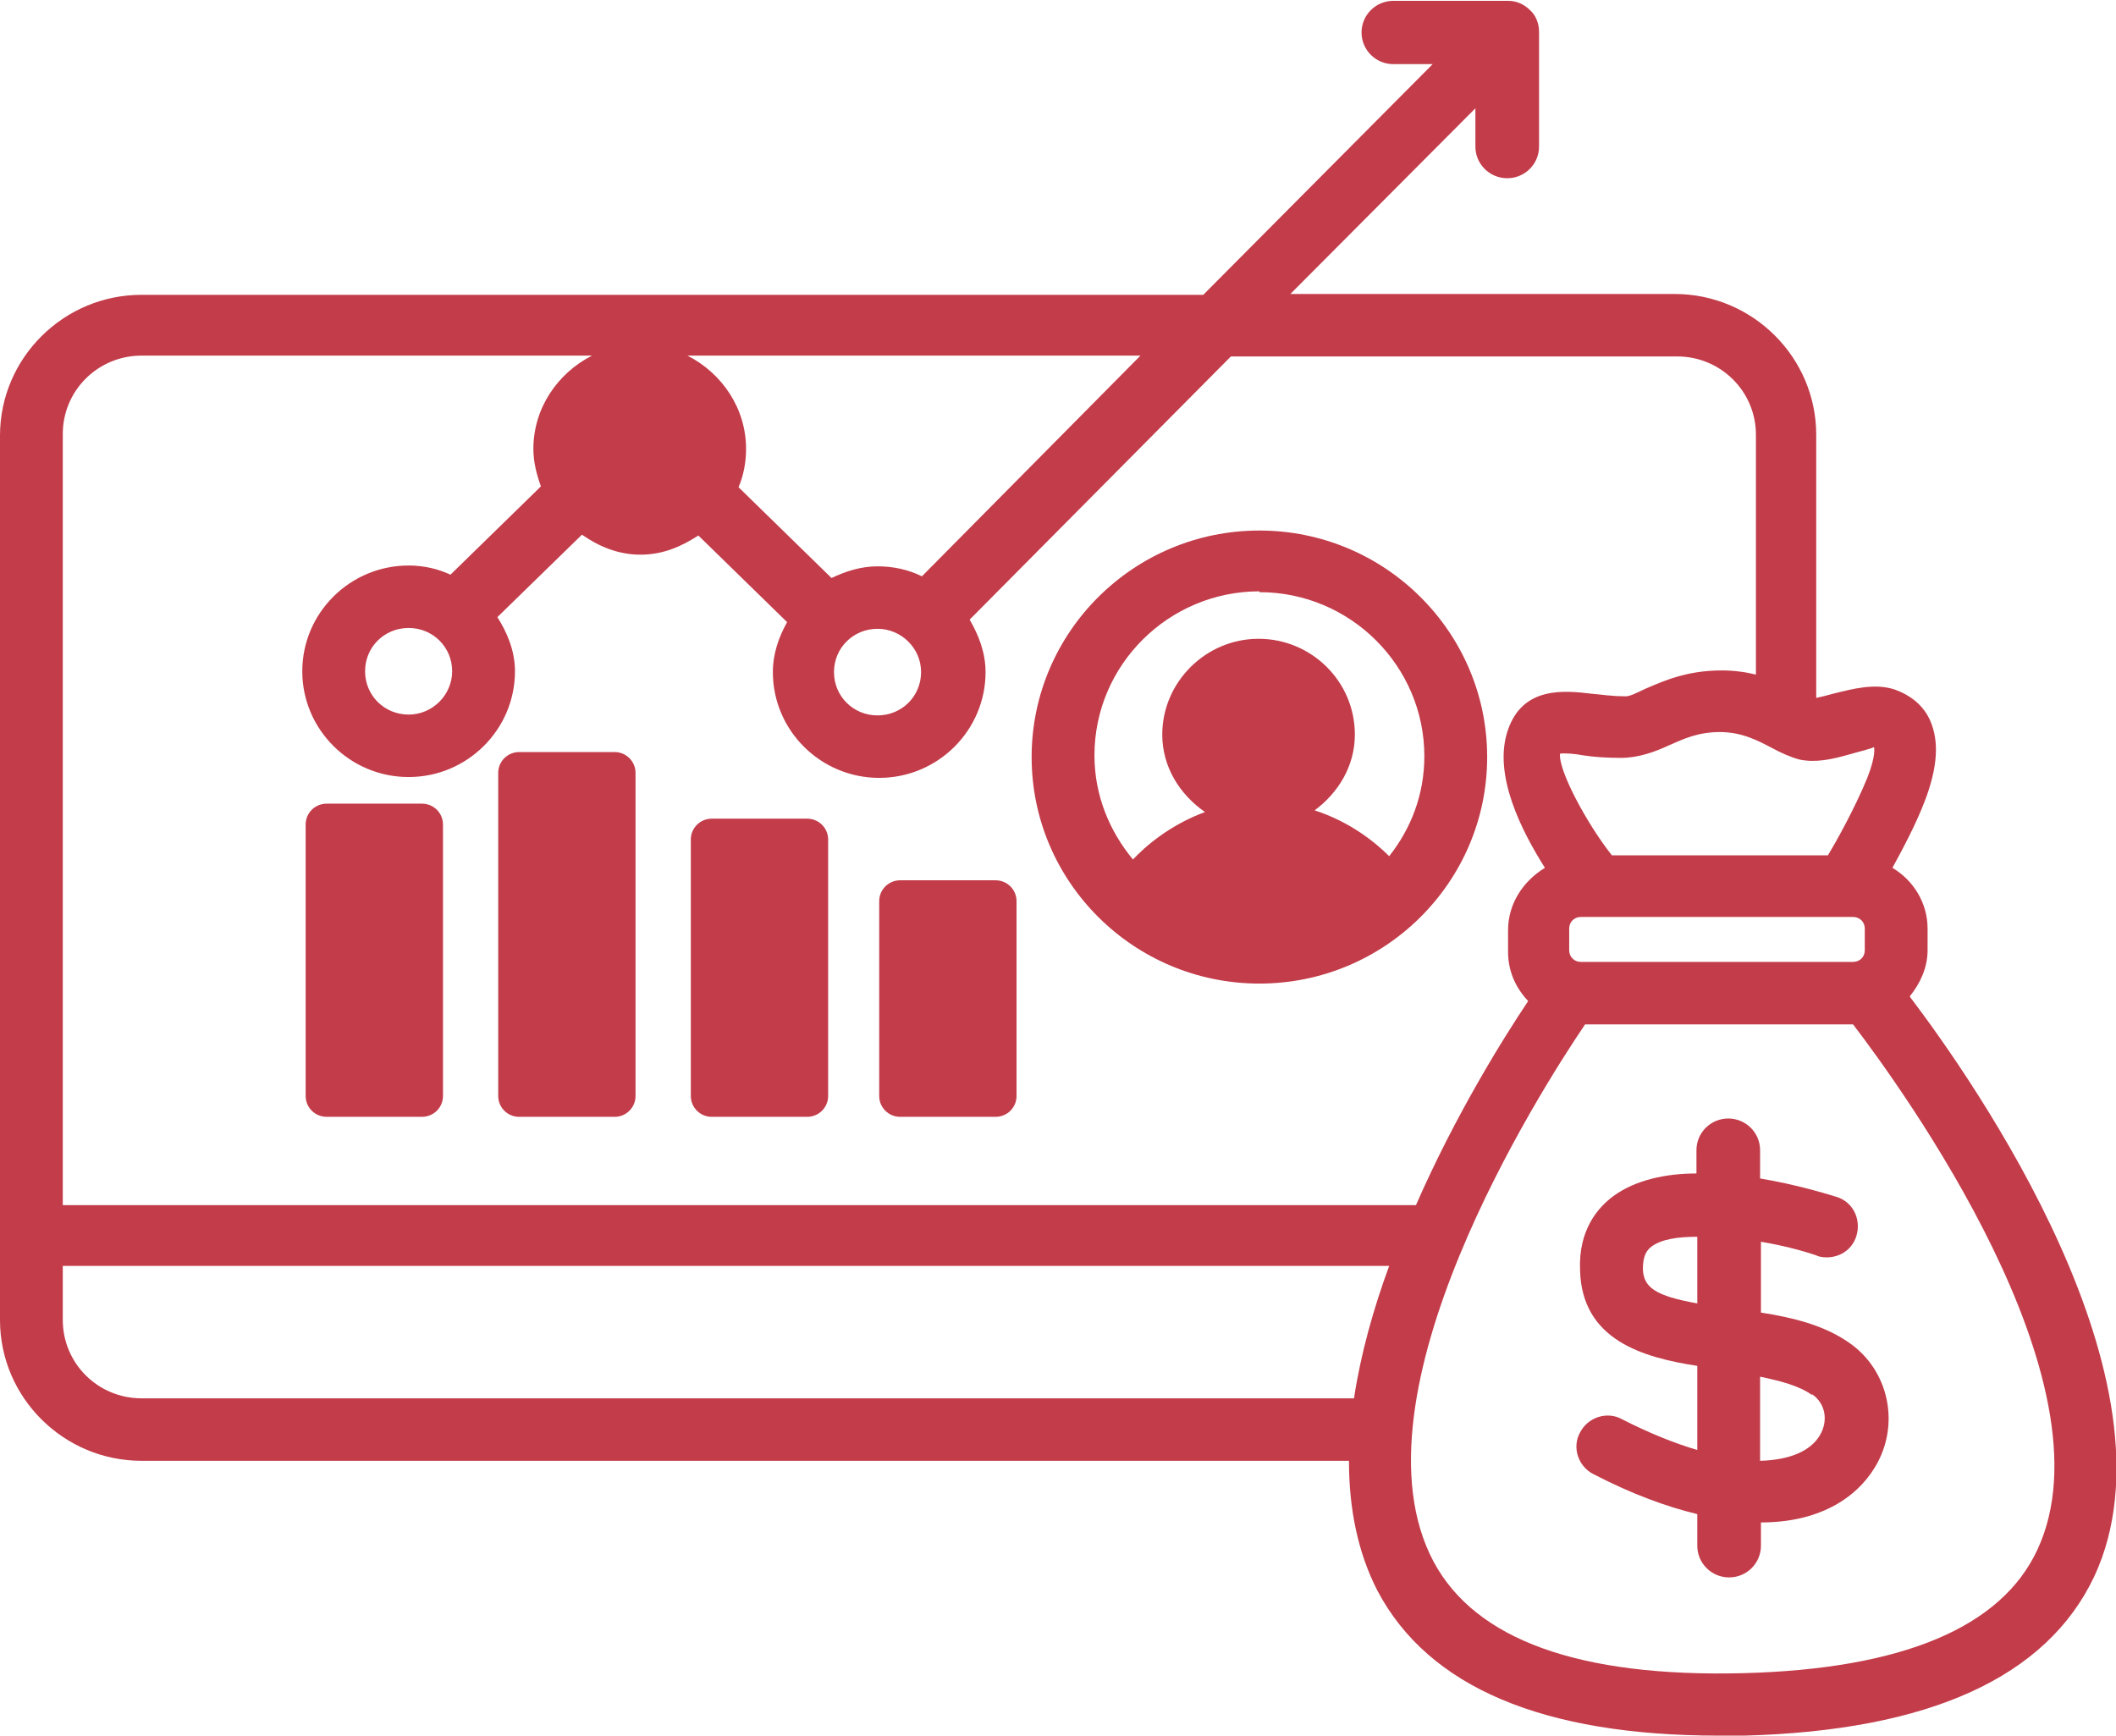 <svg width="89" height="73" viewBox="0 0 89 73" fill="none" xmlns="http://www.w3.org/2000/svg">
<g clip-path="url(#clip0_515_96)">
<path d="M17.752 33.802H13.736C13.25 33.802 12.856 34.194 12.856 34.678V46.097C12.856 46.581 13.25 46.973 13.736 46.973H17.752C18.238 46.973 18.632 46.581 18.632 46.097V34.678C18.632 34.194 18.238 33.802 17.752 33.802Z" fill="#C33C4A"/>
<path d="M25.851 31.631H21.836C21.349 31.631 20.955 32.023 20.955 32.507V46.098C20.955 46.581 21.349 46.974 21.836 46.974H25.851C26.337 46.974 26.731 46.581 26.731 46.098V32.507C26.731 32.023 26.337 31.631 25.851 31.631Z" fill="#C33C4A"/>
<path d="M33.951 34.433H29.936C29.45 34.433 29.056 34.825 29.056 35.309V46.098C29.056 46.581 29.45 46.974 29.936 46.974H33.951C34.438 46.974 34.832 46.581 34.832 46.098V35.309C34.832 34.825 34.438 34.433 33.951 34.433Z" fill="#C33C4A"/>
<path d="M41.876 37.025H37.861C37.374 37.025 36.98 37.417 36.98 37.901V46.098C36.98 46.581 37.374 46.974 37.861 46.974H41.876C42.362 46.974 42.756 46.581 42.756 46.098V37.901C42.756 37.417 42.362 37.025 41.876 37.025Z" fill="#C33C4A"/>
<path d="M80.335 41.894C80.758 41.369 81.075 40.703 81.075 39.968V39.057C81.075 37.971 80.476 37.025 79.596 36.5C80.019 35.729 80.582 34.678 80.969 33.663C81.498 32.261 81.568 31.176 81.181 30.3C80.899 29.669 80.371 29.249 79.701 29.004C78.856 28.724 77.941 28.969 77.095 29.179C76.849 29.249 76.567 29.319 76.391 29.354V18.285C76.391 15.027 73.714 12.365 70.439 12.365H54.273L62.056 4.554V6.165C62.056 6.901 62.655 7.496 63.395 7.496C64.135 7.496 64.733 6.901 64.733 6.165V1.331C64.733 0.981 64.592 0.631 64.346 0.42C64.099 0.175 63.782 0.035 63.43 0.035H58.605C57.865 0.035 57.267 0.631 57.267 1.366C57.267 2.102 57.865 2.697 58.605 2.697H60.26L50.61 12.4H5.952C2.676 12.4 -0 15.062 -0 18.32V55.521C-0 58.778 2.676 61.441 5.952 61.441H56.738C56.738 63.402 57.09 65.259 57.936 66.905C60.084 70.968 64.909 73 72.305 73C72.658 73 73.01 73 73.362 73C81.145 72.79 86.076 70.548 88.084 66.309C91.888 58.148 83.047 45.502 80.335 41.929V41.894ZM66.001 39.968V39.057C66.001 38.777 66.212 38.567 66.494 38.567H77.941C78.222 38.567 78.434 38.777 78.434 39.057V39.968C78.434 40.248 78.222 40.458 77.941 40.458H66.494C66.212 40.458 66.001 40.248 66.001 39.968ZM77.764 31.736C78.117 31.631 78.715 31.491 78.821 31.421C78.821 31.421 78.927 31.736 78.539 32.717C78.011 34.013 77.201 35.449 76.884 35.975H67.797C66.741 34.644 65.543 32.402 65.614 31.701C65.755 31.666 66.248 31.701 66.6 31.771C67.058 31.841 67.586 31.876 68.185 31.876C68.889 31.876 69.594 31.631 70.192 31.351C70.826 31.07 71.425 30.79 72.341 30.79C73.256 30.79 73.925 31.141 74.524 31.456C74.912 31.666 75.299 31.841 75.686 31.946C76.356 32.086 77.025 31.946 77.764 31.736ZM36.91 26.447C37.896 26.447 38.741 27.252 38.741 28.268C38.741 29.284 37.931 30.09 36.91 30.09C35.888 30.09 35.078 29.284 35.078 28.268C35.078 27.252 35.888 26.447 36.91 26.447ZM38.776 24.24C38.213 23.96 37.579 23.82 36.91 23.82C36.205 23.82 35.571 24.03 34.973 24.31L31.063 20.492C31.274 20.001 31.38 19.441 31.38 18.881C31.38 17.164 30.359 15.693 28.915 14.957H47.969L38.776 24.24ZM5.952 14.957H24.9C23.456 15.693 22.434 17.164 22.434 18.881C22.434 19.441 22.575 19.966 22.751 20.457L18.948 24.17C18.419 23.925 17.821 23.785 17.187 23.785C14.721 23.785 12.714 25.781 12.714 28.233C12.714 30.685 14.721 32.682 17.187 32.682C19.652 32.682 21.66 30.685 21.66 28.233C21.66 27.392 21.343 26.622 20.92 25.956L24.477 22.488C25.181 22.979 25.992 23.329 26.942 23.329C27.893 23.329 28.668 22.979 29.373 22.523L33.106 26.166C32.754 26.797 32.507 27.498 32.507 28.268C32.507 30.72 34.515 32.717 36.98 32.717C39.446 32.717 41.453 30.72 41.453 28.268C41.453 27.463 41.171 26.727 40.784 26.061L51.772 14.992H70.544C72.376 14.992 73.855 16.463 73.855 18.285V28.373C73.432 28.268 72.939 28.198 72.411 28.198C70.932 28.198 69.946 28.654 69.206 28.969C68.819 29.144 68.537 29.319 68.29 29.284C67.797 29.284 67.375 29.214 66.952 29.179C65.79 29.039 64.064 28.864 63.43 30.685C62.761 32.577 64.029 34.994 64.98 36.5C64.064 37.06 63.43 38.006 63.43 39.127V40.038C63.43 40.844 63.747 41.544 64.275 42.105C63.219 43.681 61.211 46.904 59.556 50.687H2.641V18.25C2.641 16.428 4.12 14.957 5.952 14.957ZM19.018 28.233C19.018 29.214 18.208 30.055 17.187 30.055C16.165 30.055 15.355 29.249 15.355 28.233C15.355 27.217 16.165 26.412 17.187 26.412C18.208 26.412 19.018 27.217 19.018 28.233ZM2.641 55.521V53.244H58.429C57.76 55.065 57.231 56.957 56.95 58.813H5.952C4.12 58.813 2.641 57.342 2.641 55.521ZM85.689 65.189C84.174 68.446 80.019 70.198 73.327 70.373C66.424 70.548 62.056 68.972 60.295 65.679C56.597 58.708 64.768 45.888 66.67 43.085H77.941C79.948 45.713 88.999 58.148 85.689 65.189Z" fill="#C33C4A"/>
<path d="M76.425 52.824C77.13 53.034 77.869 52.684 78.081 51.983C78.292 51.283 77.94 50.547 77.235 50.337C76.778 50.197 75.51 49.812 74.03 49.566V48.375C74.03 47.64 73.432 47.044 72.692 47.044C71.952 47.044 71.354 47.64 71.354 48.375V49.356C70.05 49.356 68.783 49.636 67.867 50.302C67.198 50.792 66.388 51.738 66.458 53.419C66.529 56.362 69.1 57.097 71.389 57.448V60.986C70.438 60.705 69.381 60.285 68.219 59.69C67.585 59.339 66.775 59.62 66.458 60.25C66.106 60.881 66.388 61.686 67.022 62.002C68.642 62.842 70.086 63.368 71.389 63.683V65.014C71.389 65.75 71.988 66.345 72.727 66.345C73.467 66.345 74.066 65.75 74.066 65.014V64.033C76.46 64.033 78.045 63.052 78.855 61.721C79.947 59.935 79.454 57.623 77.764 56.467C76.707 55.731 75.404 55.416 74.066 55.206V52.228C74.911 52.369 75.756 52.579 76.46 52.824H76.425ZM69.1 53.384C69.1 52.789 69.276 52.579 69.452 52.439C69.874 52.123 70.544 52.018 71.389 52.018V54.821C69.628 54.505 69.135 54.155 69.1 53.384ZM76.214 58.639C76.778 59.024 76.918 59.76 76.531 60.39C76.144 61.021 75.298 61.406 74.03 61.441V57.903C74.876 58.078 75.686 58.288 76.214 58.674V58.639Z" fill="#C33C4A"/>
<path d="M52.971 41.369C58.254 41.369 62.551 37.096 62.551 31.842C62.551 26.587 58.254 22.314 52.971 22.314C47.688 22.314 43.391 26.587 43.391 31.842C43.391 37.096 47.688 41.369 52.971 41.369ZM52.971 24.906C56.81 24.906 59.909 28.023 59.909 31.806C59.909 33.418 59.346 34.854 58.43 36.01C57.866 35.45 56.81 34.574 55.295 34.083C56.282 33.348 56.986 32.227 56.986 30.896C56.986 28.654 55.154 26.867 52.936 26.867C50.717 26.867 48.885 28.689 48.885 30.896C48.885 32.262 49.625 33.418 50.682 34.154C49.167 34.714 48.146 35.625 47.653 36.15C46.666 34.959 46.033 33.453 46.033 31.771C46.033 27.953 49.167 24.871 52.971 24.871V24.906Z" fill="#C33C4A"/>
</g>
<defs>
<clipPath id="clip0_515_96">
<rect width="89" height="73" fill="white"/>
</clipPath>
</defs>
</svg>
